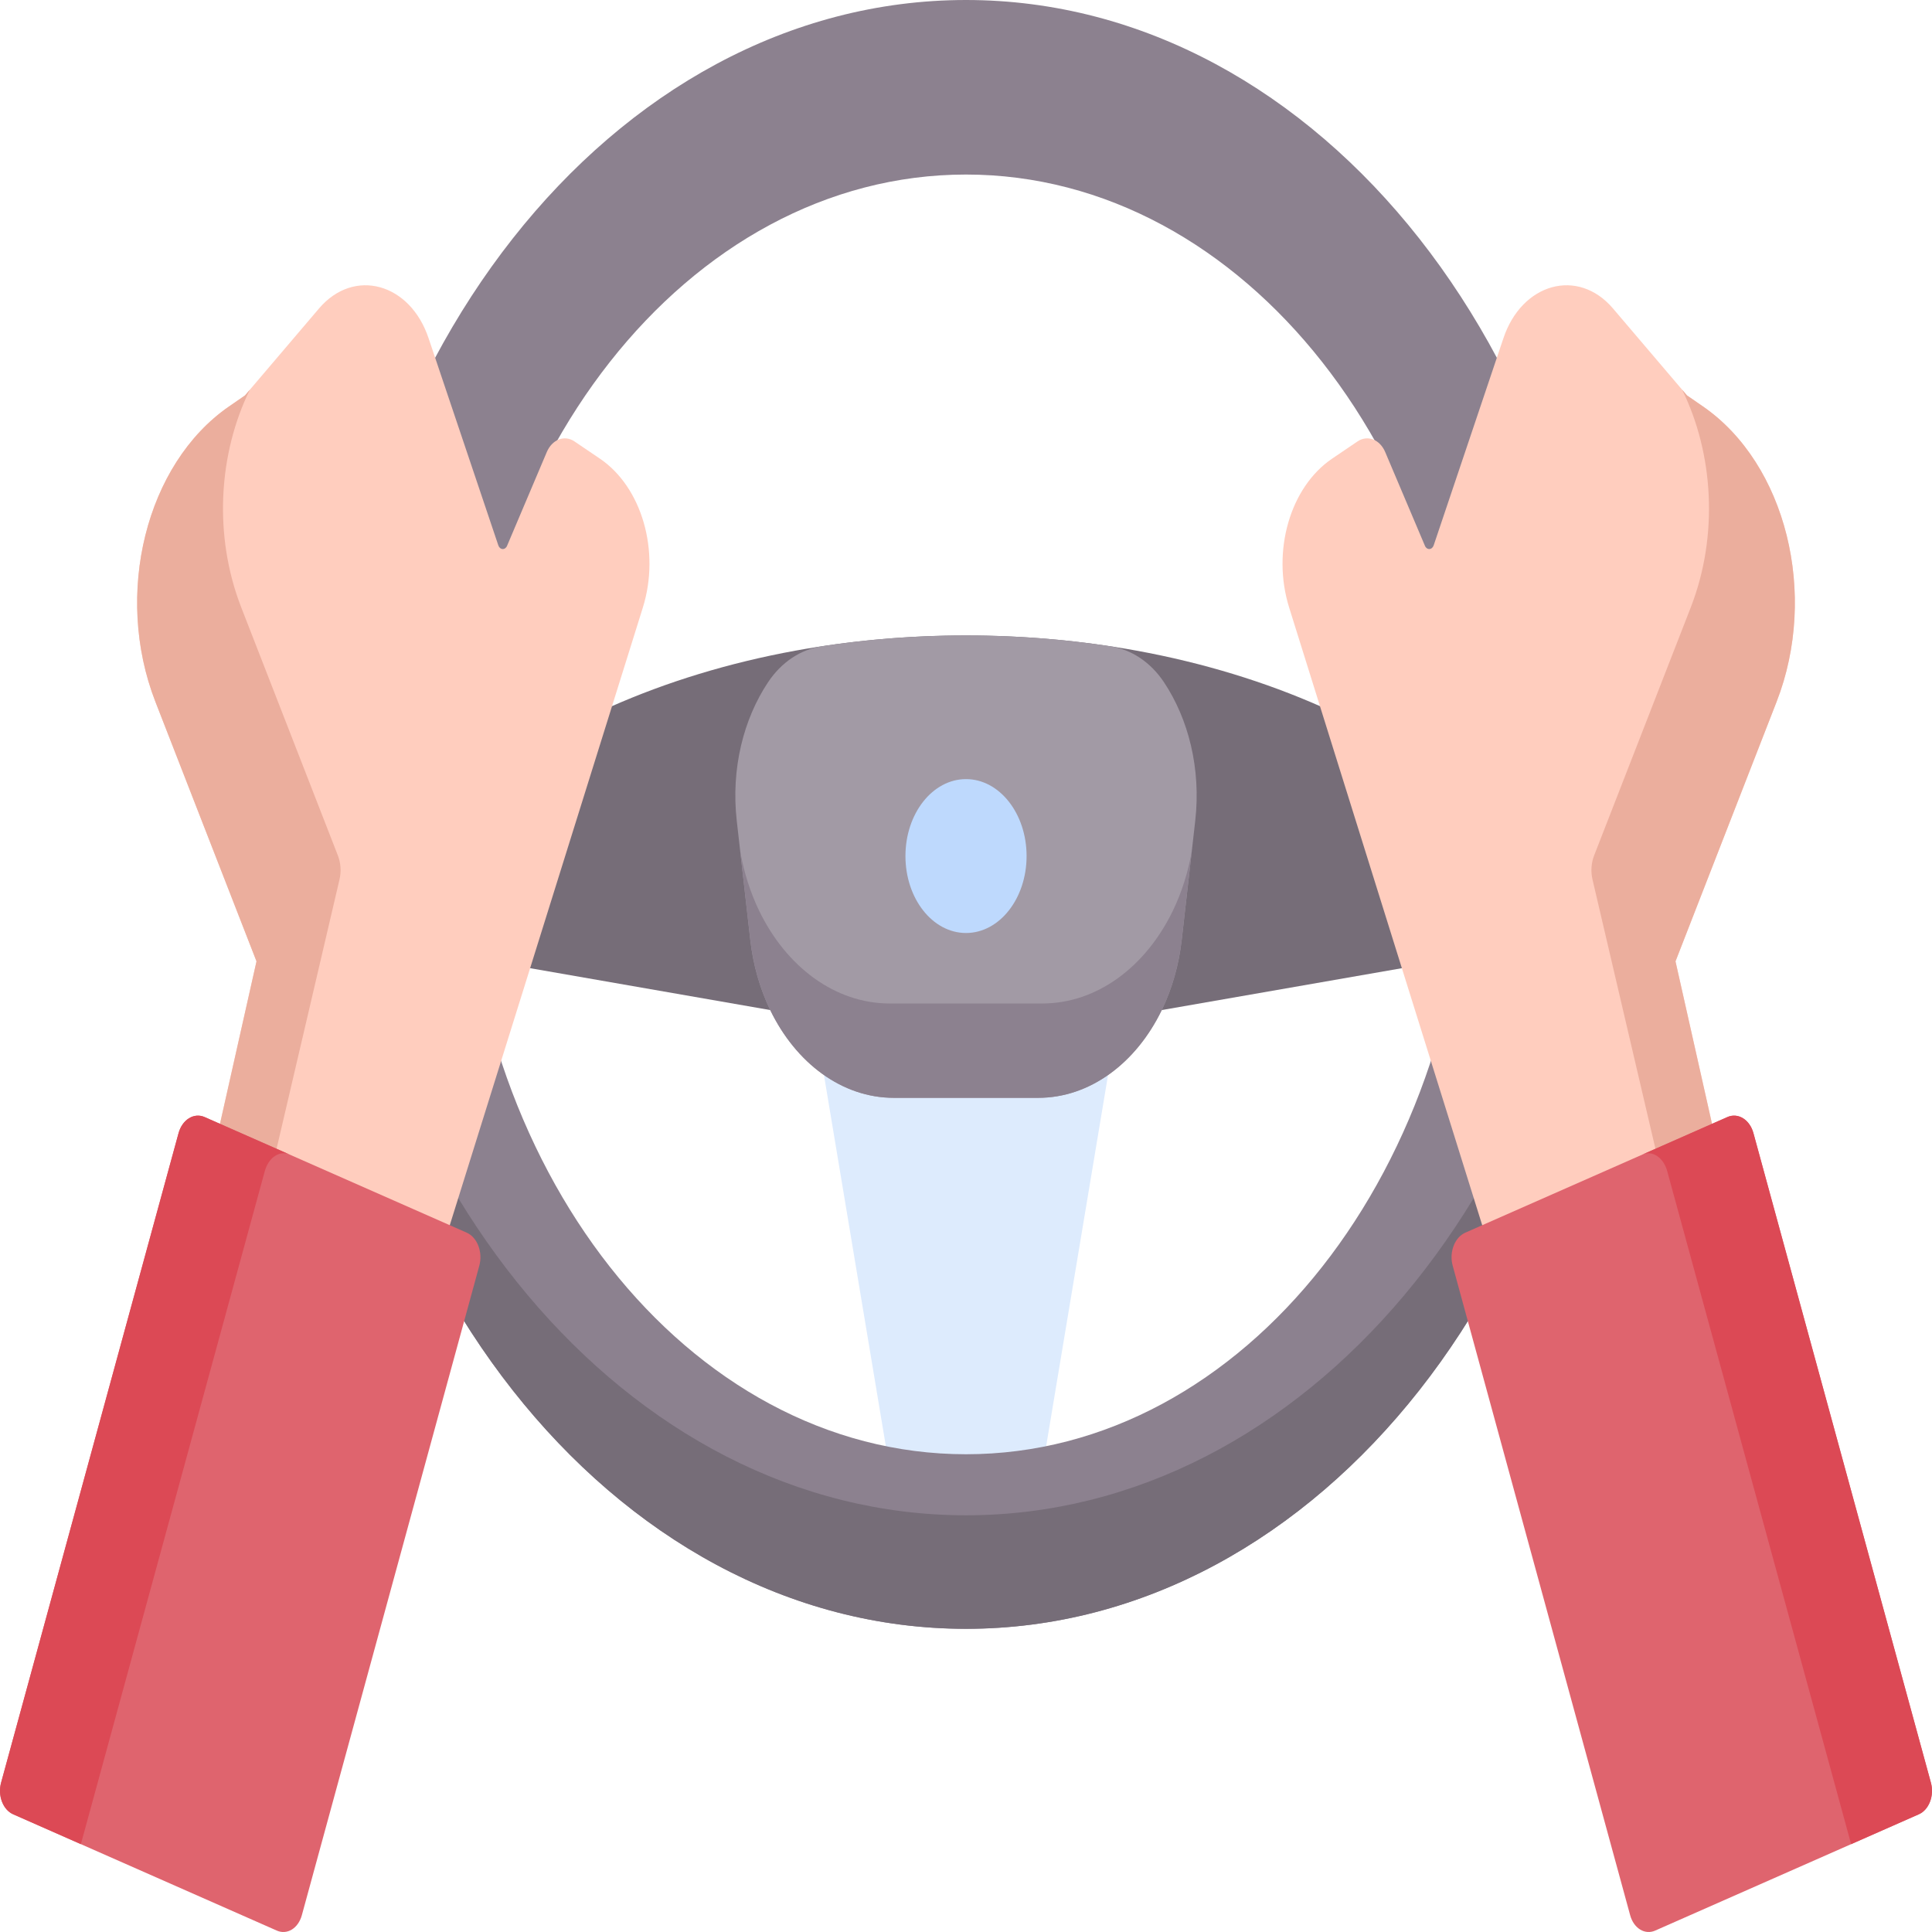 <svg width="64" height="64" viewBox="0 0 64 64" fill="none" xmlns="http://www.w3.org/2000/svg">
<path d="M26.594 31.411L30.148 52.723H33.852L37.406 31.411H26.594Z" fill="#DDEBFD"/>
<path d="M49.648 26.636L48.379 21.05L47.233 22.45C46.316 23.571 44.981 23.947 43.779 23.415C41.922 22.591 39.857 21.956 37.647 21.553C35.849 21.226 33.955 21.05 32 21.05C30.045 21.05 28.151 21.226 26.353 21.553C24.143 21.956 22.079 22.591 20.221 23.415C19.019 23.948 17.684 23.571 16.767 22.45L15.621 21.05L14.352 26.636V31.513L27.553 33.815H36.447L49.648 31.513V26.636H49.648Z" fill="#766D78"/>
<path d="M39.594 27.189L39.146 31.135C39.053 31.959 38.828 32.75 38.485 33.46C37.634 35.218 36.105 36.367 34.392 36.367H29.609C27.895 36.367 26.367 35.218 25.515 33.46C25.172 32.75 24.947 31.959 24.854 31.135L24.406 27.189C24.211 25.46 24.631 23.821 25.442 22.601C25.889 21.929 26.529 21.513 27.216 21.409C28.754 21.174 30.355 21.05 32 21.05C33.645 21.05 35.247 21.174 36.784 21.409C37.472 21.513 38.112 21.929 38.559 22.601C39.369 23.821 39.789 25.46 39.594 27.189Z" fill="#A29AA5"/>
<path d="M38.852 30.171C37.952 32.029 36.338 33.242 34.527 33.242H29.473C27.663 33.242 26.048 32.029 25.148 30.171C24.854 29.56 24.641 28.892 24.52 28.192L24.854 31.134C24.947 31.959 25.172 32.75 25.515 33.46C26.366 35.218 27.895 36.367 29.608 36.367H34.392C36.105 36.367 37.633 35.218 38.485 33.46C38.828 32.75 39.053 31.959 39.146 31.134L39.48 28.192C39.359 28.892 39.146 29.56 38.852 30.171Z" fill="#8C818F"/>
<path d="M32 30.907C33.108 30.907 34.007 29.766 34.007 28.358C34.007 26.95 33.108 25.809 32 25.809C30.892 25.809 29.994 26.95 29.994 28.358C29.994 29.766 30.892 30.907 32 30.907Z" fill="#BED9FD"/>
<path d="M32 0C20.272 0 10.765 12.079 10.765 26.978C10.765 41.878 20.272 53.956 32 53.956C43.728 53.956 53.235 41.878 53.235 26.978C53.235 12.079 43.728 0 32 0ZM32 48.174C22.786 48.174 15.316 38.684 15.316 26.978C15.316 15.272 22.786 5.782 32 5.782C41.214 5.782 48.684 15.272 48.684 26.978C48.684 38.685 41.214 48.174 32 48.174Z" fill="#8C818F"/>
<path d="M32 50.196C20.77 50.196 11.577 39.12 10.817 25.098C10.783 25.719 10.765 26.346 10.765 26.978C10.765 41.878 20.272 53.957 32 53.957C43.728 53.957 53.235 41.878 53.235 26.978C53.235 26.346 53.217 25.719 53.183 25.098C52.423 39.12 43.23 50.196 32 50.196Z" fill="#766D78"/>
<path d="M8.497 31.846L5.148 23.247C3.76 19.684 4.836 15.366 7.584 13.466L8.116 13.099L10.569 10.217C11.727 8.857 13.597 9.375 14.204 11.224L16.507 18.064C16.56 18.222 16.733 18.232 16.797 18.081L18.114 14.973C18.199 14.773 18.343 14.623 18.514 14.558C18.686 14.492 18.871 14.515 19.029 14.622L19.869 15.191C21.265 16.135 21.878 18.26 21.295 20.127L13.439 45.259L6.193 42.098L8.497 31.846Z" fill="#FFCDBE"/>
<path d="M7.584 13.466L8.116 13.099L8.277 12.909C7.239 15.018 7.064 17.738 7.991 20.12L11.192 28.338C11.288 28.583 11.308 28.865 11.248 29.128L8.029 42.9L6.193 42.099L8.497 31.846L5.148 23.247C3.76 19.684 4.836 15.366 7.584 13.466Z" fill="#EBAE9D"/>
<path d="M5.915 37.536L0.036 59.054C-0.021 59.26 -0.01 59.486 0.065 59.682C0.14 59.878 0.273 60.029 0.435 60.1L9.174 63.955C9.336 64.026 9.514 64.013 9.669 63.918C9.823 63.823 9.941 63.653 9.998 63.447L15.877 41.93C15.937 41.714 15.925 41.477 15.847 41.271C15.768 41.065 15.629 40.908 15.459 40.833L6.779 37.005C6.695 36.967 6.606 36.952 6.517 36.958C6.428 36.965 6.341 36.994 6.261 37.043C6.18 37.092 6.109 37.161 6.049 37.246C5.99 37.331 5.945 37.429 5.915 37.536Z" fill="#DF646E"/>
<path d="M5.915 37.536C5.974 37.32 6.099 37.143 6.261 37.043C6.423 36.943 6.609 36.929 6.779 37.004L9.591 38.244C9.261 38.099 8.894 38.346 8.771 38.796L2.679 61.09L0.435 60.1C0.273 60.029 0.14 59.878 0.065 59.682C-0.01 59.486 -0.021 59.26 0.036 59.053L5.915 37.536Z" fill="#DC4955"/>
<path d="M55.503 31.846L58.852 23.247C60.24 19.684 59.164 15.366 56.416 13.466L55.884 13.099L53.431 10.217C52.273 8.857 50.403 9.375 49.796 11.224L47.493 18.064C47.44 18.222 47.267 18.232 47.203 18.081L45.886 14.973C45.801 14.773 45.657 14.623 45.486 14.558C45.314 14.492 45.129 14.515 44.971 14.622L44.131 15.191C42.735 16.135 42.122 18.26 42.705 20.127L50.561 45.259L57.807 42.098L55.503 31.846Z" fill="#FFCDBE"/>
<path d="M56.416 13.466L55.884 13.099L55.723 12.909C56.761 15.018 56.936 17.738 56.009 20.12L52.808 28.338C52.712 28.583 52.692 28.865 52.752 29.128L55.971 42.9L57.807 42.099L55.503 31.846L58.852 23.247C60.24 19.684 59.164 15.366 56.416 13.466Z" fill="#EBAE9D"/>
<path d="M58.084 37.536L63.964 59.054C64.02 59.26 64.01 59.486 63.935 59.682C63.86 59.878 63.727 60.029 63.565 60.1L54.826 63.955C54.664 64.026 54.486 64.013 54.331 63.918C54.177 63.823 54.058 63.653 54.002 63.447L48.123 41.93C48.063 41.714 48.074 41.477 48.153 41.271C48.231 41.065 48.371 40.908 48.541 40.833L57.221 37.005C57.305 36.967 57.394 36.952 57.483 36.958C57.572 36.965 57.659 36.994 57.739 37.043C57.82 37.092 57.891 37.161 57.95 37.246C58.01 37.331 58.055 37.429 58.084 37.536Z" fill="#DF646E"/>
<path d="M58.085 37.536C58.026 37.32 57.902 37.143 57.74 37.043C57.578 36.943 57.391 36.929 57.221 37.004L54.409 38.244C54.739 38.099 55.106 38.346 55.229 38.796L61.321 61.09L63.565 60.1C63.727 60.029 63.86 59.878 63.935 59.682C64.01 59.486 64.021 59.26 63.964 59.053L58.085 37.536Z" fill="#DC4955"/>
</svg>
